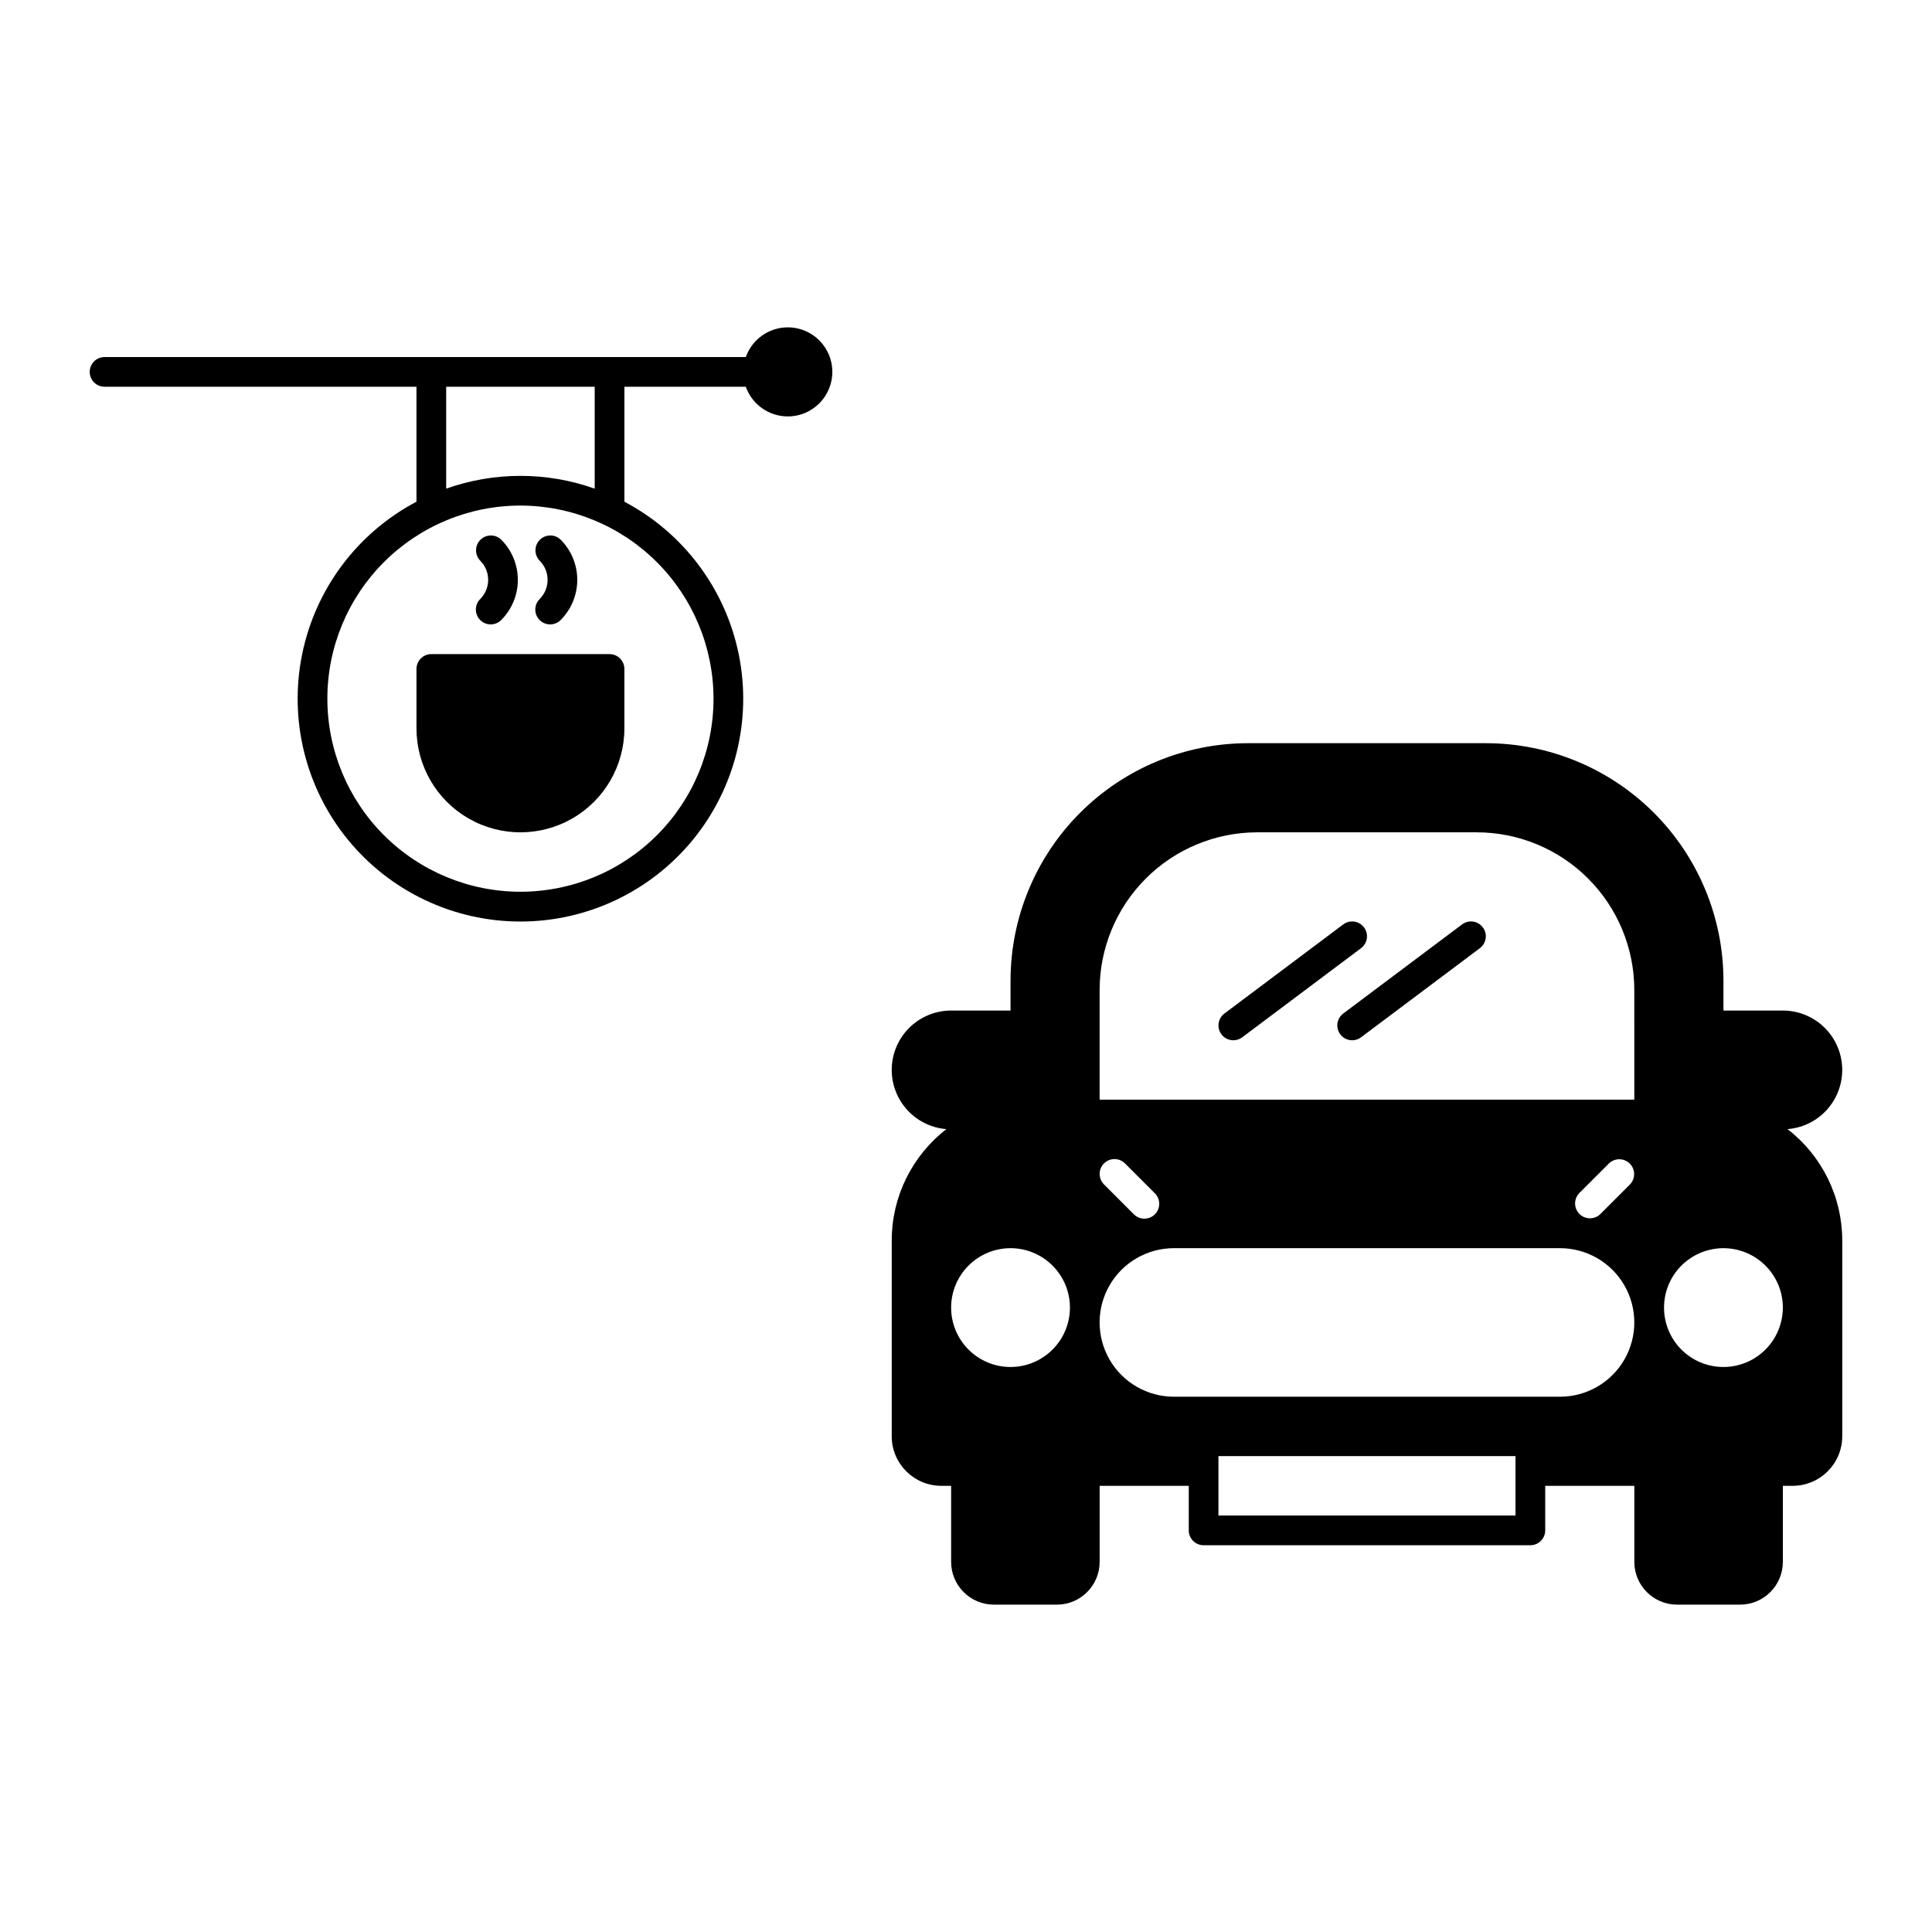 <?xml version="1.0" encoding="UTF-8"?>
<!-- Uploaded to: SVG Repo, www.svgrepo.com, Generator: SVG Repo Mixer Tools -->
<svg fill="#000000" width="800px" height="800px" version="1.1" viewBox="144 144 512 512" xmlns="http://www.w3.org/2000/svg">
 <g>
  <path d="m617.72 443.23c5.457-0.43 10.297-3.668 12.781-8.547s2.254-10.699-0.609-15.363c-2.859-4.668-7.941-7.516-13.414-7.516h-15.746v-7.969c-0.02-16.672-6.648-32.652-18.438-44.441-11.785-11.785-27.77-18.418-44.441-18.438h-63.172c-16.668 0.02-32.652 6.652-44.441 18.438-11.785 11.789-18.418 27.77-18.438 44.441v7.969h-15.742c-5.477 0-10.559 2.844-13.422 7.512-2.863 4.664-3.094 10.484-0.609 15.363 2.481 4.883 7.324 8.121 12.781 8.551-9.141 7.066-14.496 17.969-14.492 29.52v51.879c0.004 7.246 5.879 13.121 13.125 13.129h2.617v20.164c0.008 6.25 5.074 11.316 11.324 11.324h16.711c6.25-0.008 11.316-5.074 11.324-11.324v-20.164h23.617v11.809c0 1.043 0.414 2.047 1.152 2.785 0.738 0.738 1.738 1.152 2.785 1.152h86.594-0.004c1.043 0 2.047-0.414 2.785-1.152 0.738-0.738 1.152-1.742 1.152-2.785v-11.809h23.617v20.164h-0.004c0.008 6.25 5.074 11.316 11.328 11.324h16.707c6.254-0.008 11.32-5.074 11.328-11.324v-20.164h2.617c7.246-0.008 13.117-5.879 13.125-13.125v-51.879c0.004-11.555-5.352-22.461-14.5-29.523zm-205.92 63.039c-4.172 0-8.18-1.656-11.133-4.609-2.949-2.953-4.609-6.957-4.609-11.133 0-4.176 1.66-8.18 4.609-11.133 2.953-2.953 6.961-4.613 11.133-4.613 4.176 0 8.184 1.66 11.133 4.613 2.953 2.953 4.613 6.957 4.613 11.133-0.004 4.172-1.664 8.176-4.617 11.125-2.953 2.953-6.953 4.613-11.129 4.617zm133.82 39.359-78.719 0.004v-15.746h78.719zm11.809-31.488-102.34 0.004c-7.031 0-13.527-3.754-17.043-9.84-3.516-6.09-3.516-13.594 0-19.684 3.516-6.086 10.012-9.84 17.043-9.84h102.34c7.031 0 13.531 3.754 17.043 9.84 3.516 6.09 3.516 13.594 0 19.684-3.512 6.086-10.012 9.84-17.043 9.84zm-120.86-61.82c1.539-1.535 4.031-1.535 5.566 0l7.871 7.871c0.762 0.734 1.195 1.742 1.203 2.797 0.008 1.055-0.406 2.07-1.152 2.816-0.746 0.75-1.762 1.164-2.816 1.152-1.059-0.008-2.066-0.441-2.797-1.199l-7.871-7.871h-0.004c-1.535-1.539-1.535-4.031 0-5.566zm139.39 5.566-7.871 7.871c-1.543 1.492-4 1.469-5.516-0.047-1.52-1.52-1.543-3.973-0.051-5.519l7.871-7.871c1.547-1.492 4-1.469 5.519 0.047 1.52 1.52 1.539 3.973 0.047 5.519zm1.152-22.465h-141.7v-29.098c0.012-11.066 4.418-21.68 12.242-29.508 7.828-7.828 18.441-12.23 29.512-12.242h58.195-0.004c11.07 0.012 21.684 4.414 29.508 12.242 7.828 7.828 12.23 18.441 12.242 29.508zm23.617 70.848c-4.176 0-8.18-1.656-11.133-4.609-2.953-2.953-4.609-6.957-4.609-11.133 0-4.176 1.656-8.18 4.609-11.133 2.953-2.953 6.957-4.613 11.133-4.613s8.18 1.66 11.133 4.613c2.953 2.953 4.613 6.957 4.613 11.133-0.008 4.172-1.668 8.176-4.617 11.125-2.953 2.953-6.953 4.613-11.129 4.617z"/>
  <path d="m505.48 389.77c-1.305-1.738-3.773-2.094-5.512-0.789l-31.488 23.617c-1.738 1.305-2.09 3.769-0.785 5.512 1.305 1.738 3.769 2.09 5.508 0.785l31.488-23.617c1.738-1.301 2.094-3.769 0.789-5.508z"/>
  <path d="m531.46 388.98-31.488 23.617c-1.738 1.305-2.09 3.769-0.785 5.512 1.305 1.738 3.769 2.09 5.508 0.785l31.488-23.617c1.738-1.301 2.094-3.769 0.789-5.508-1.305-1.738-3.773-2.094-5.512-0.789z"/>
  <path d="m254.37 321.28v15.746c0 9.844 5.25 18.938 13.773 23.859 8.527 4.922 19.027 4.922 27.555 0 8.523-4.922 13.773-14.016 13.773-23.859v-15.746c0-1.043-0.414-2.043-1.152-2.781-0.738-0.738-1.738-1.152-2.781-1.152h-47.234c-2.172 0-3.934 1.762-3.934 3.934z"/>
  <path d="m271.26 308.32c1.539 1.539 4.031 1.539 5.566 0 2.824-2.828 4.406-6.66 4.406-10.652 0-3.996-1.582-7.828-4.406-10.656-1.543-1.492-4-1.469-5.516 0.047-1.52 1.52-1.539 3.973-0.051 5.519 2.809 2.812 2.809 7.363 0 10.176-1.535 1.539-1.535 4.031 0 5.566z"/>
  <path d="m287.01 308.32c1.535 1.539 4.027 1.539 5.566 0 2.82-2.828 4.406-6.66 4.406-10.652 0-3.996-1.586-7.828-4.406-10.656-1.547-1.492-4-1.469-5.519 0.047-1.516 1.52-1.539 3.973-0.047 5.519 2.805 2.812 2.805 7.363 0 10.176-1.535 1.539-1.535 4.031 0 5.566z"/>
  <path d="m352.77 230.75c-4.996 0.008-9.449 3.16-11.117 7.871h-169.94c-2.176 0-3.938 1.762-3.938 3.938 0 2.172 1.762 3.934 3.938 3.934h82.656v30.465c-15.668 8.266-26.797 23.129-30.312 40.492-3.519 17.359 0.945 35.383 12.156 49.098 11.215 13.711 27.992 21.668 45.707 21.668 17.715 0 34.492-7.957 45.707-21.668 11.211-13.715 15.676-31.738 12.156-49.098-3.516-17.363-14.645-32.227-30.312-40.492v-30.465h32.18c1.473 4.16 5.141 7.148 9.508 7.75 4.371 0.605 8.711-1.277 11.254-4.883 2.547-3.602 2.871-8.32 0.84-12.238-2.031-3.914-6.074-6.371-10.484-6.371zm-90.527 15.742h39.359v27.004c-12.73-4.516-26.629-4.516-39.359 0zm70.848 82.656c0 13.574-5.391 26.586-14.988 36.184-9.594 9.594-22.609 14.988-36.18 14.988-13.57 0-26.586-5.394-36.18-14.988-9.598-9.598-14.988-22.609-14.988-36.184 0-13.57 5.391-26.582 14.988-36.18 9.594-9.594 22.609-14.988 36.18-14.988 13.566 0.016 26.57 5.414 36.164 15.004 9.594 9.594 14.988 22.602 15.004 36.164z"/>
 </g>
</svg>